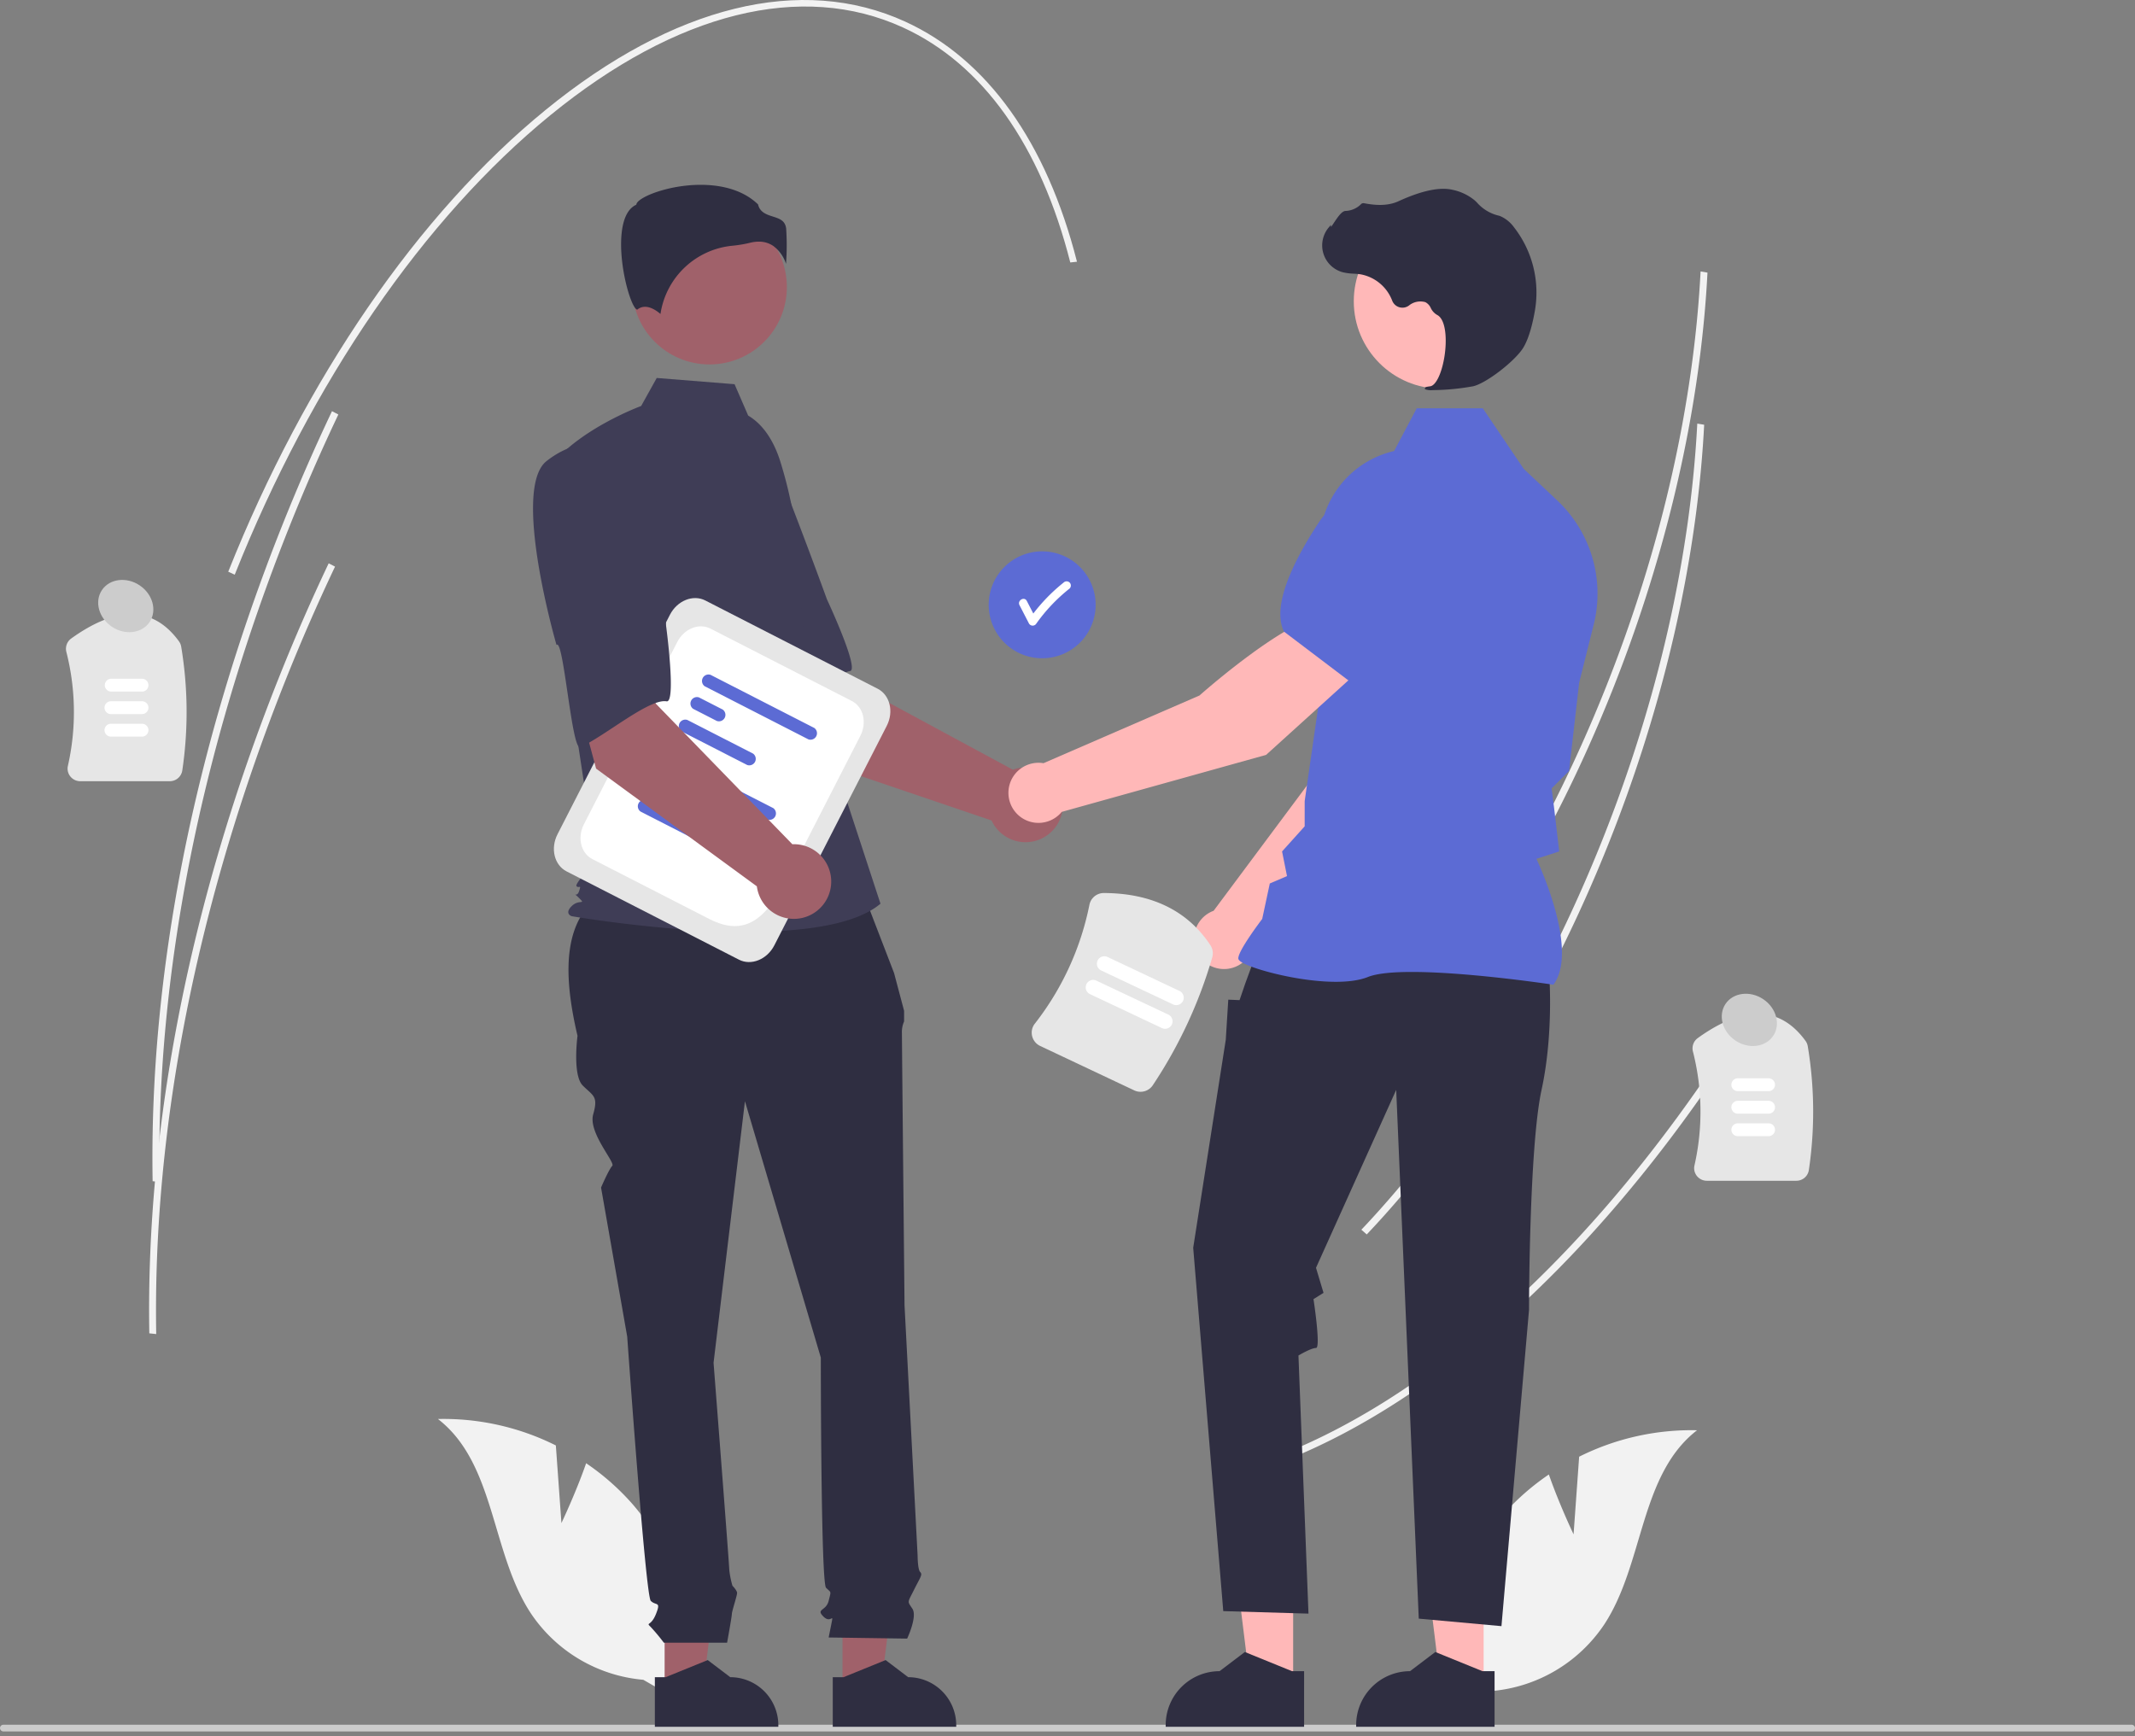 <svg width="300" height="244" fill="none" xmlns="http://www.w3.org/2000/svg"><rect width="100%" height="100%" fill="#808080" stroke="none"/><path d="M239.498 44.32c-1.559 17.172-5.998 35.277-12.961 52.747-8.611 21.603-20.375 40.632-34.022 55.028l-.757-.661c13.58-14.326 25.291-33.271 33.866-54.785 7.749-19.442 12.358-39.674 13.335-58.5l.968.162a155.854 155.854 0 0 1-.429 6.01ZM245.704 144.046c-19.167 30.494-42.421 52.282-65.479 61.35l-.466-.855c22.898-9.006 46.016-30.682 65.096-61.037l.849.542Z" fill="#F2F2F2"/><path d="M239.032 65.7c-1.558 17.17-5.998 35.276-12.961 52.745-8.61 21.604-20.375 40.632-34.021 55.028l-.758-.66c13.581-14.327 25.292-33.271 33.866-54.785 7.75-19.442 12.359-39.674 13.336-58.5l.968.161a153.893 153.893 0 0 1-.43 6.01Z" fill="#F2F2F2"/><path d="M23.855 109.782H11.278a1.768 1.768 0 0 1-1.397-.673 1.744 1.744 0 0 1-.341-1.481 34.201 34.201 0 0 0-.22-16.03 1.783 1.783 0 0 1 .692-1.873c6.466-4.65 11.56-4.516 15.136.402.162.224.269.482.314.755a55.964 55.964 0 0 1 .156 17.369 1.772 1.772 0 0 1-1.763 1.531Z" fill="#E6E6E6"/><path d="M19.956 97.188H15.63a.902.902 0 1 1 0-1.804h4.326a.902.902 0 0 1 0 1.804ZM19.956 100.351H15.63a.903.903 0 1 1 0-1.804h4.326a.902.902 0 0 1 0 1.804ZM19.956 103.515H15.63a.903.903 0 1 1 0-1.804h4.326a.9.9 0 0 1 .636 1.539.905.905 0 0 1-.636.265Z" fill="#fff"/><path d="M252.413 165.933h-12.576a1.788 1.788 0 0 1-1.398-.673 1.742 1.742 0 0 1-.341-1.481 34.215 34.215 0 0 0-.22-16.03 1.782 1.782 0 0 1 .692-1.873c6.467-4.651 11.559-4.516 15.137.402.161.224.268.482.313.755a55.992 55.992 0 0 1 .156 17.369 1.774 1.774 0 0 1-1.763 1.531Z" fill="#E6E6E6"/><path d="M248.513 153.339h-4.326a.9.9 0 0 1 0-1.804h4.326a.901.901 0 1 1 0 1.804ZM248.513 156.503h-4.326a.902.902 0 0 1 0-1.805h4.326a.902.902 0 0 1 0 1.805ZM248.513 159.666h-4.326a.902.902 0 0 1 0-1.804h4.326a.901.901 0 1 1 0 1.804Z" fill="#fff"/><path d="M300 242.847a.49.49 0 0 1-.035.181.478.478 0 0 1-.255.254.468.468 0 0 1-.181.036H.471a.472.472 0 0 1-.333-.803.468.468 0 0 1 .333-.138h299.058a.477.477 0 0 1 .436.29.48.48 0 0 1 .035.18Z" fill="#CCC"/><path d="m78.89 214.036-.785-10.909a35.287 35.287 0 0 0-16.568-3.715c8.08 6.245 7.432 18.726 13.028 27.268a21.215 21.215 0 0 0 15.828 9.38l6.724 3.869a35.574 35.574 0 0 0-8.282-28.608 34.337 34.337 0 0 0-6.473-5.692c-1.47 4.219-3.472 8.407-3.472 8.407ZM221.111 215.618l.784-10.909a35.287 35.287 0 0 1 16.568-3.716c-8.079 6.245-7.432 18.727-13.028 27.269a21.228 21.228 0 0 1-15.828 9.38l-6.724 3.868a35.568 35.568 0 0 1 8.282-28.607 34.376 34.376 0 0 1 6.473-5.693c1.469 4.22 3.473 8.408 3.473 8.408Z" fill="#F2F2F2"/><path d="M146.441 92.507a7.513 7.513 0 0 0 7.513-7.513 7.513 7.513 0 1 0-7.513 7.513Z" fill="#5C6BD4"/><path d="M150.298 81.863a.607.607 0 0 0-.839 0 24.879 24.879 0 0 0-4.263 4.355l-.911-1.763c-.351-.679-1.375-.08-1.025.598l1.333 2.58a.603.603 0 0 0 .806.21.593.593 0 0 0 .218-.21 24.036 24.036 0 0 1 4.681-4.93.598.598 0 0 0 0-.84Z" fill="#fff"/><path d="m112.824 106.299-11.33-17.793 13.12-7.026 3.443 13.575 24.262 13.11a5.25 5.25 0 0 1 5.578 1.322 5.247 5.247 0 1 1-8.564 5.815l-26.509-9.003Z" fill="#A0616A"/><path d="M93.216 67.166c-3.56 5.227 9.091 24.225 9.091 24.225.617-1.328 6.508 13.589 7.495 12.708 2.804-2.504 7.194-9.48 9.634-9.792 1.396-.178-3.236-10.075-3.236-10.075s-2.117-5.844-4.99-13.31a13.403 13.403 0 0 0-9.738-8.515s-4.696-.467-8.255 4.76Z" fill="#3F3D56"/><path d="M93.39 237.451h5.38l2.561-20.754h-7.942l.001 20.754Z" fill="#A0616A"/><path d="M92.018 235.694h1.514l5.913-2.404 3.169 2.404h.001a6.756 6.756 0 0 1 6.753 6.753v.219l-17.35.001v-6.973Z" fill="#2F2E41"/><path d="M118.388 237.451h5.381l2.56-20.754h-7.942l.001 20.754Z" fill="#A0616A"/><path d="M117.015 235.694h1.515l5.913-2.404 3.169 2.404a6.754 6.754 0 0 1 6.753 6.753v.219l-17.349.001-.001-6.973ZM120.717 123.987l-34.998.875c-6.647 3.611-6.748 11.425-4.57 20.702 0 0-.736 5.514.735 6.985 1.47 1.47 2.206 1.47 1.47 4.043-.735 2.574 3.15 6.777 2.678 7.248-.472.472-1.575 3.046-1.575 3.046l3.676 20.953s2.574 36.394 3.309 37.129c.735.736 1.47 0 .735 1.838s-1.47 1.103-.735 1.838a27.26 27.26 0 0 1 1.838 2.206h8.888s.67-3.676.67-4.044c0-.367.735-2.573.735-2.94 0-.368-.65-1.018-.65-1.018a12.146 12.146 0 0 1-.453-2.291c0-.735-2.205-29.041-2.205-29.041l4.411-36.762 10.661 36.026s0 31.615.735 32.35c.735.736.735.368.367 1.838-.367 1.471-1.838 1.103-.735 2.206 1.103 1.103 1.471-.735 1.103 1.103l-.368 1.838 11.029.158s1.47-3.099.735-4.202c-.735-1.103-.691-.802.206-2.606.897-1.805 1.265-2.173.897-2.54-.368-.368-.368-2.323-.368-2.323l-1.838-35.174s-.367-37.129-.367-38.232a3.654 3.654 0 0 1 .305-1.653v-1.497l-1.408-5.305-4.913-12.754Z" fill="#2F2E41"/><path d="M99.693 51.214c6.005 0 10.874-4.868 10.874-10.874s-4.869-10.874-10.874-10.874c-6.006 0-10.874 4.868-10.874 10.874 0 6.005 4.868 10.874 10.874 10.874Z" fill="#A0616A"/><path d="M105.13 58.401c2.343 1.393 3.744 3.952 4.549 6.556a62.152 62.152 0 0 1 2.669 14.843l.85 15.082 10.523 32.114c-9.12 7.718-43.402 1.754-43.402 1.754s-1.052-.35 0-1.403c1.053-1.052 2.077-.12 1.025-1.172-1.052-1.053-.327.12.024-.933.35-1.052 0-.35-.351-.701-.35-.351 2.716-3.508 2.716-3.508l-2.807-18.434-3.508-37.182c4.21-5.262 12.675-8.364 12.675-8.364l2.188-3.937 10.937.875 1.912 4.41Z" fill="#3F3D56"/><path d="M108.657 34.563a5.04 5.04 0 0 1 1.79 2.514 35.18 35.18 0 0 0 .023-4.934c-.128-1.155-.941-1.415-1.882-1.716-.85-.272-1.812-.579-2.07-1.7-3.419-3.325-9.369-3.157-13.441-1.997-2.241.638-3.53 1.458-3.646 1.938l-.024.1-.09.045c-1.728.863-2.064 3.59-2.042 5.726.042 4.024 1.431 8.594 2.214 8.965.041.02.052.012.07-.003 1.178-.941 2.616.072 3.248.623a11.31 11.31 0 0 1 10.127-9.593c.822-.08 1.637-.216 2.441-.41.407-.105.826-.16 1.246-.163.725-.011 1.435.2 2.036.605Z" fill="#2F2E41"/><path d="m176.162 132.652 20.918-21.242 5.512-16.988-8.869-3.588c-4.393 4.432-8.916 17.998-8.916 17.998l-14.277 19.162a4.124 4.124 0 0 0-.34.14 4.23 4.23 0 0 0-.745 7.192 4.229 4.229 0 0 0 5.838-.717c.457-.566.76-1.24.879-1.957Z" fill="#FFB8B8"/><path d="m191.304 92.778 11.215 3.244.042-.008c4.123-.8 7.384-7.651 9.394-13.258a7.75 7.75 0 0 0-4.198-9.71 7.764 7.764 0 0 0-8.104 1.235l-5.592 4.815-2.757 13.682Z" fill="#5C6BD4"/><path d="M181.708 236.82h-6.032l-2.869-23.265h8.902l-.001 23.265Z" fill="#FFB8B8"/><path d="M183.247 234.851h-1.698l-6.629-2.696-3.552 2.695h-.001a7.568 7.568 0 0 0-5.352 2.218 7.568 7.568 0 0 0-2.218 5.352v.246l19.449.001.001-7.816Z" fill="#2F2E41"/><path d="M208.472 236.82h-6.032l-2.869-23.265h8.902l-.001 23.265Z" fill="#FFB8B8"/><path d="M210.01 234.851h-1.697l-6.629-2.696-3.552 2.695h-.001a7.568 7.568 0 0 0-5.352 2.218 7.568 7.568 0 0 0-2.218 5.352v.246l19.449.001v-7.816ZM217.669 136.609s.704 8.452-1.057 16.551c-1.76 8.1-1.76 30.911-1.76 30.911l-3.874 44.451-11.621-1.057-3.17-74.305-11.269 25.003 1.057 3.522-1.408.88s1.056 6.867.351 6.867c-.704 0-2.465 1.057-2.465 1.057l1.409 36.272-11.974-.352-4.225-51.063 4.578-29.229.352-5.635 1.584.066.807-2.355 1.483-4.049 41.202 2.465Z" fill="#2F2E41"/><path d="m218.278 138.384.062-.088c3.352-4.693-1.689-15.97-2.449-17.605l3.202-1.039-.721-6.13-.342-2.733 2.448-2.448.007-.061 1.408-12.325 2.049-8.187a17.975 17.975 0 0 0-5.102-17.418l-4.734-4.463-5.753-8.513h-9.278l-3.182 6.009A13.522 13.522 0 0 0 185.43 77.19l.721 15.76-2.823 19.622-.001 3.551-3.177 3.53.694 3.468-2.418 1.036-1.067 4.981c-.442.583-3.358 4.471-3.358 5.534 0 .16.118.314.371.485 1.987 1.345 12.97 4.089 17.831 2.143 5.178-2.07 25.76 1.036 25.968 1.068l.107.016Z" fill="#5C6BD4"/><path d="M202.515 54.626c6.786 0 12.288-5.502 12.288-12.288 0-6.787-5.502-12.288-12.288-12.288-6.786 0-12.288 5.501-12.288 12.288 0 6.786 5.502 12.288 12.288 12.288Z" fill="#FFB8B8"/><path d="M201.338 54.824a33.415 33.415 0 0 0 5.673-.544c1.853-.427 5.942-3.588 7.056-5.456.828-1.388 1.325-3.535 1.596-5.091a14.924 14.924 0 0 0-2.918-11.788 4.72 4.72 0 0 0-1.947-1.578 2.282 2.282 0 0 0-.212-.065 5.829 5.829 0 0 1-2.942-1.717 4.814 4.814 0 0 0-.494-.483 7.17 7.17 0 0 0-3.03-1.425c-1.791-.43-4.353.109-7.614 1.603-1.638.751-3.456.541-4.858.275a.457.457 0 0 0-.425.158 3.223 3.223 0 0 1-2.166.93c-.498.034-1.003.737-1.611 1.653-.138.208-.299.45-.416.599l-.024-.279-.273.318a3.911 3.911 0 0 0 .237 5.353 3.91 3.91 0 0 0 1.691.967c.504.12 1.02.189 1.538.204.315.02.64.041.952.087a5.891 5.891 0 0 1 4.476 3.71 1.534 1.534 0 0 0 1.002.92 1.543 1.543 0 0 0 1.342-.233 2.543 2.543 0 0 1 2.308-.482c.344.18.615.472.769.828.185.396.485.728.86.953 1.28.618 1.441 3.5 1.05 5.915-.378 2.328-1.198 4.027-1.996 4.13-.614.08-.684.126-.725.236l-.038.098.072.09c.343.114.707.153 1.067.114Z" fill="#2F2E41"/><path d="m191.144 94.092-5.907-7.526c-6.016 1.657-16.691 11.172-16.691 11.172l-21.923 9.514a4.22 4.22 0 0 0-3.96 1.479 4.221 4.221 0 0 0-.695 4.169 4.217 4.217 0 0 0 3.265 2.684 4.227 4.227 0 0 0 3.955-1.489l28.719-8.012 13.237-11.991Z" fill="#FFB8B8"/><path d="m189.728 95.813 9.319-10.39.518-7.36a7.77 7.77 0 0 0-3.855-7.236 7.747 7.747 0 0 0-10.294 2.44c-3.293 4.963-6.835 11.673-5.012 15.456l.018.038 9.306 7.052Z" fill="#5C6BD4"/><path d="M103.832 134.861 79.61 122.456c-1.723-.882-2.294-3.223-1.272-5.217L94.13 86.402c1.021-1.995 3.254-2.9 4.977-2.017l24.221 12.405c1.723.882 2.294 3.223 1.273 5.217l-15.793 30.837c-1.022 1.995-3.255 2.899-4.977 2.017Z" fill="#E6E6E6"/><path d="m99.693 129.158-16.457-8.428c-1.613-.826-2.148-3.018-1.191-4.886l13.12-25.619c.957-1.868 3.048-2.715 4.662-1.889l19.876 10.18c1.613.826 2.148 3.018 1.191 4.886l-7.128 13.918c-4.261 8.319-6.886 15.519-14.073 11.838Z" fill="#fff"/><path d="m107.83 115.168-14.576-7.465a.912.912 0 0 1 .822-1.606l14.576 7.465a.914.914 0 0 1 .282 1.158.913.913 0 0 1-1.104.448ZM94.955 112.579l-3.326-1.704a.913.913 0 0 1 .822-1.606l3.327 1.704a.912.912 0 0 1-.823 1.606ZM99.222 118.768l-9.218-4.721a.912.912 0 0 1 .822-1.605l9.218 4.721a.912.912 0 0 1-.822 1.605ZM113.598 103.905 99.022 96.44a.912.912 0 0 1 .822-1.605l14.576 7.465a.912.912 0 0 1-.822 1.605ZM100.723 101.316l-3.326-1.704a.912.912 0 0 1 .822-1.605l3.327 1.703a.911.911 0 0 1-.823 1.606ZM104.99 107.505l-9.218-4.72a.911.911 0 0 1 .822-1.606l9.218 4.721a.915.915 0 0 1 .283 1.158.913.913 0 0 1-1.105.447Z" fill="#5C6BD4"/><path d="m83.76 108.014-5.472-20.371 14.623-2.768-.787 13.983 19.213 19.783a5.239 5.239 0 0 1 4.926 2.934 5.24 5.24 0 0 1-.702 5.69 5.244 5.244 0 0 1-8 .023 5.254 5.254 0 0 1-1.212-2.734l-22.589-16.54Z" fill="#A0616A"/><path d="M76.792 64.802c-4.964 3.919 1.407 25.837 1.407 25.837.986-1.083 2.132 14.915 3.338 14.37 3.426-1.548 9.707-6.886 12.128-6.451 1.384.248-.066-10.582-.066-10.582s-.267-6.21-.769-14.194a13.406 13.406 0 0 0-6.735-11.044s-4.34-1.854-9.303 2.064Z" fill="#3F3D56"/><path d="m159.379 153.23-13.217-6.241a2.073 2.073 0 0 1-1.145-2.308c.065-.299.197-.579.386-.819a39.78 39.78 0 0 0 7.677-16.709 2.058 2.058 0 0 1 2.013-1.657c6.742.023 11.78 2.485 14.974 7.315a2.082 2.082 0 0 1 .273 1.731 65.074 65.074 0 0 1-8.347 17.955 2.068 2.068 0 0 1-2.614.733Z" fill="#E6E6E6"/><path d="m163.268 144.476-10.107-4.772a1.048 1.048 0 1 1 .896-1.896l10.106 4.772a1.053 1.053 0 0 1 .6.999 1.052 1.052 0 0 1-1.098.996 1.028 1.028 0 0 1-.397-.099ZM164.838 141.151l-10.107-4.772a1.05 1.05 0 0 1 .094-1.935c.262-.094.55-.08.801.039l10.107 4.772a1.052 1.052 0 0 1 .5 1.396 1.05 1.05 0 0 1-1.395.5Z" fill="#fff"/><path d="m151.333 36.78-.941.104C146.198 20.4 138.067 8.98 126.879 3.86c-14.222-6.51-31.81-2.138-49.52 12.31-17.802 14.522-33.561 37.46-44.375 64.59l-.913-.418c10.861-27.248 26.701-50.297 44.603-64.9 17.99-14.676 35.937-19.08 50.531-12.4 11.509 5.268 19.852 16.935 24.128 33.739Z" fill="#F2F2F2"/><path d="M47.543 58.248a273.614 273.614 0 0 0-6.955 15.959c-12.4 31.113-18.685 62.888-18.172 91.891l-.969-.103c-.514-29.111 5.789-60.996 18.228-92.206a274.413 274.413 0 0 1 6.975-16.004l.893.463Z" fill="#F2F2F2"/><path d="M47.078 79.627a273.652 273.652 0 0 0-6.956 15.958c-12.4 31.114-18.685 62.888-18.171 91.891l-.97-.103c-.513-29.111 5.789-60.995 18.229-92.205a274.345 274.345 0 0 1 6.975-16.004l.893.463Z" fill="#F2F2F2"/><path d="M21.029 87.402c1.07-1.61.437-3.916-1.417-5.15-1.853-1.233-4.225-.927-5.296.684-1.072 1.61-.437 3.915 1.416 5.148 1.854 1.234 4.225.928 5.297-.682ZM249.168 145.557c1.071-1.611.437-3.916-1.416-5.149-1.854-1.233-4.225-.928-5.297.683-1.071 1.61-.437 3.915 1.417 5.149 1.853 1.233 4.225.927 5.296-.683Z" fill="#CCC"/></svg>
